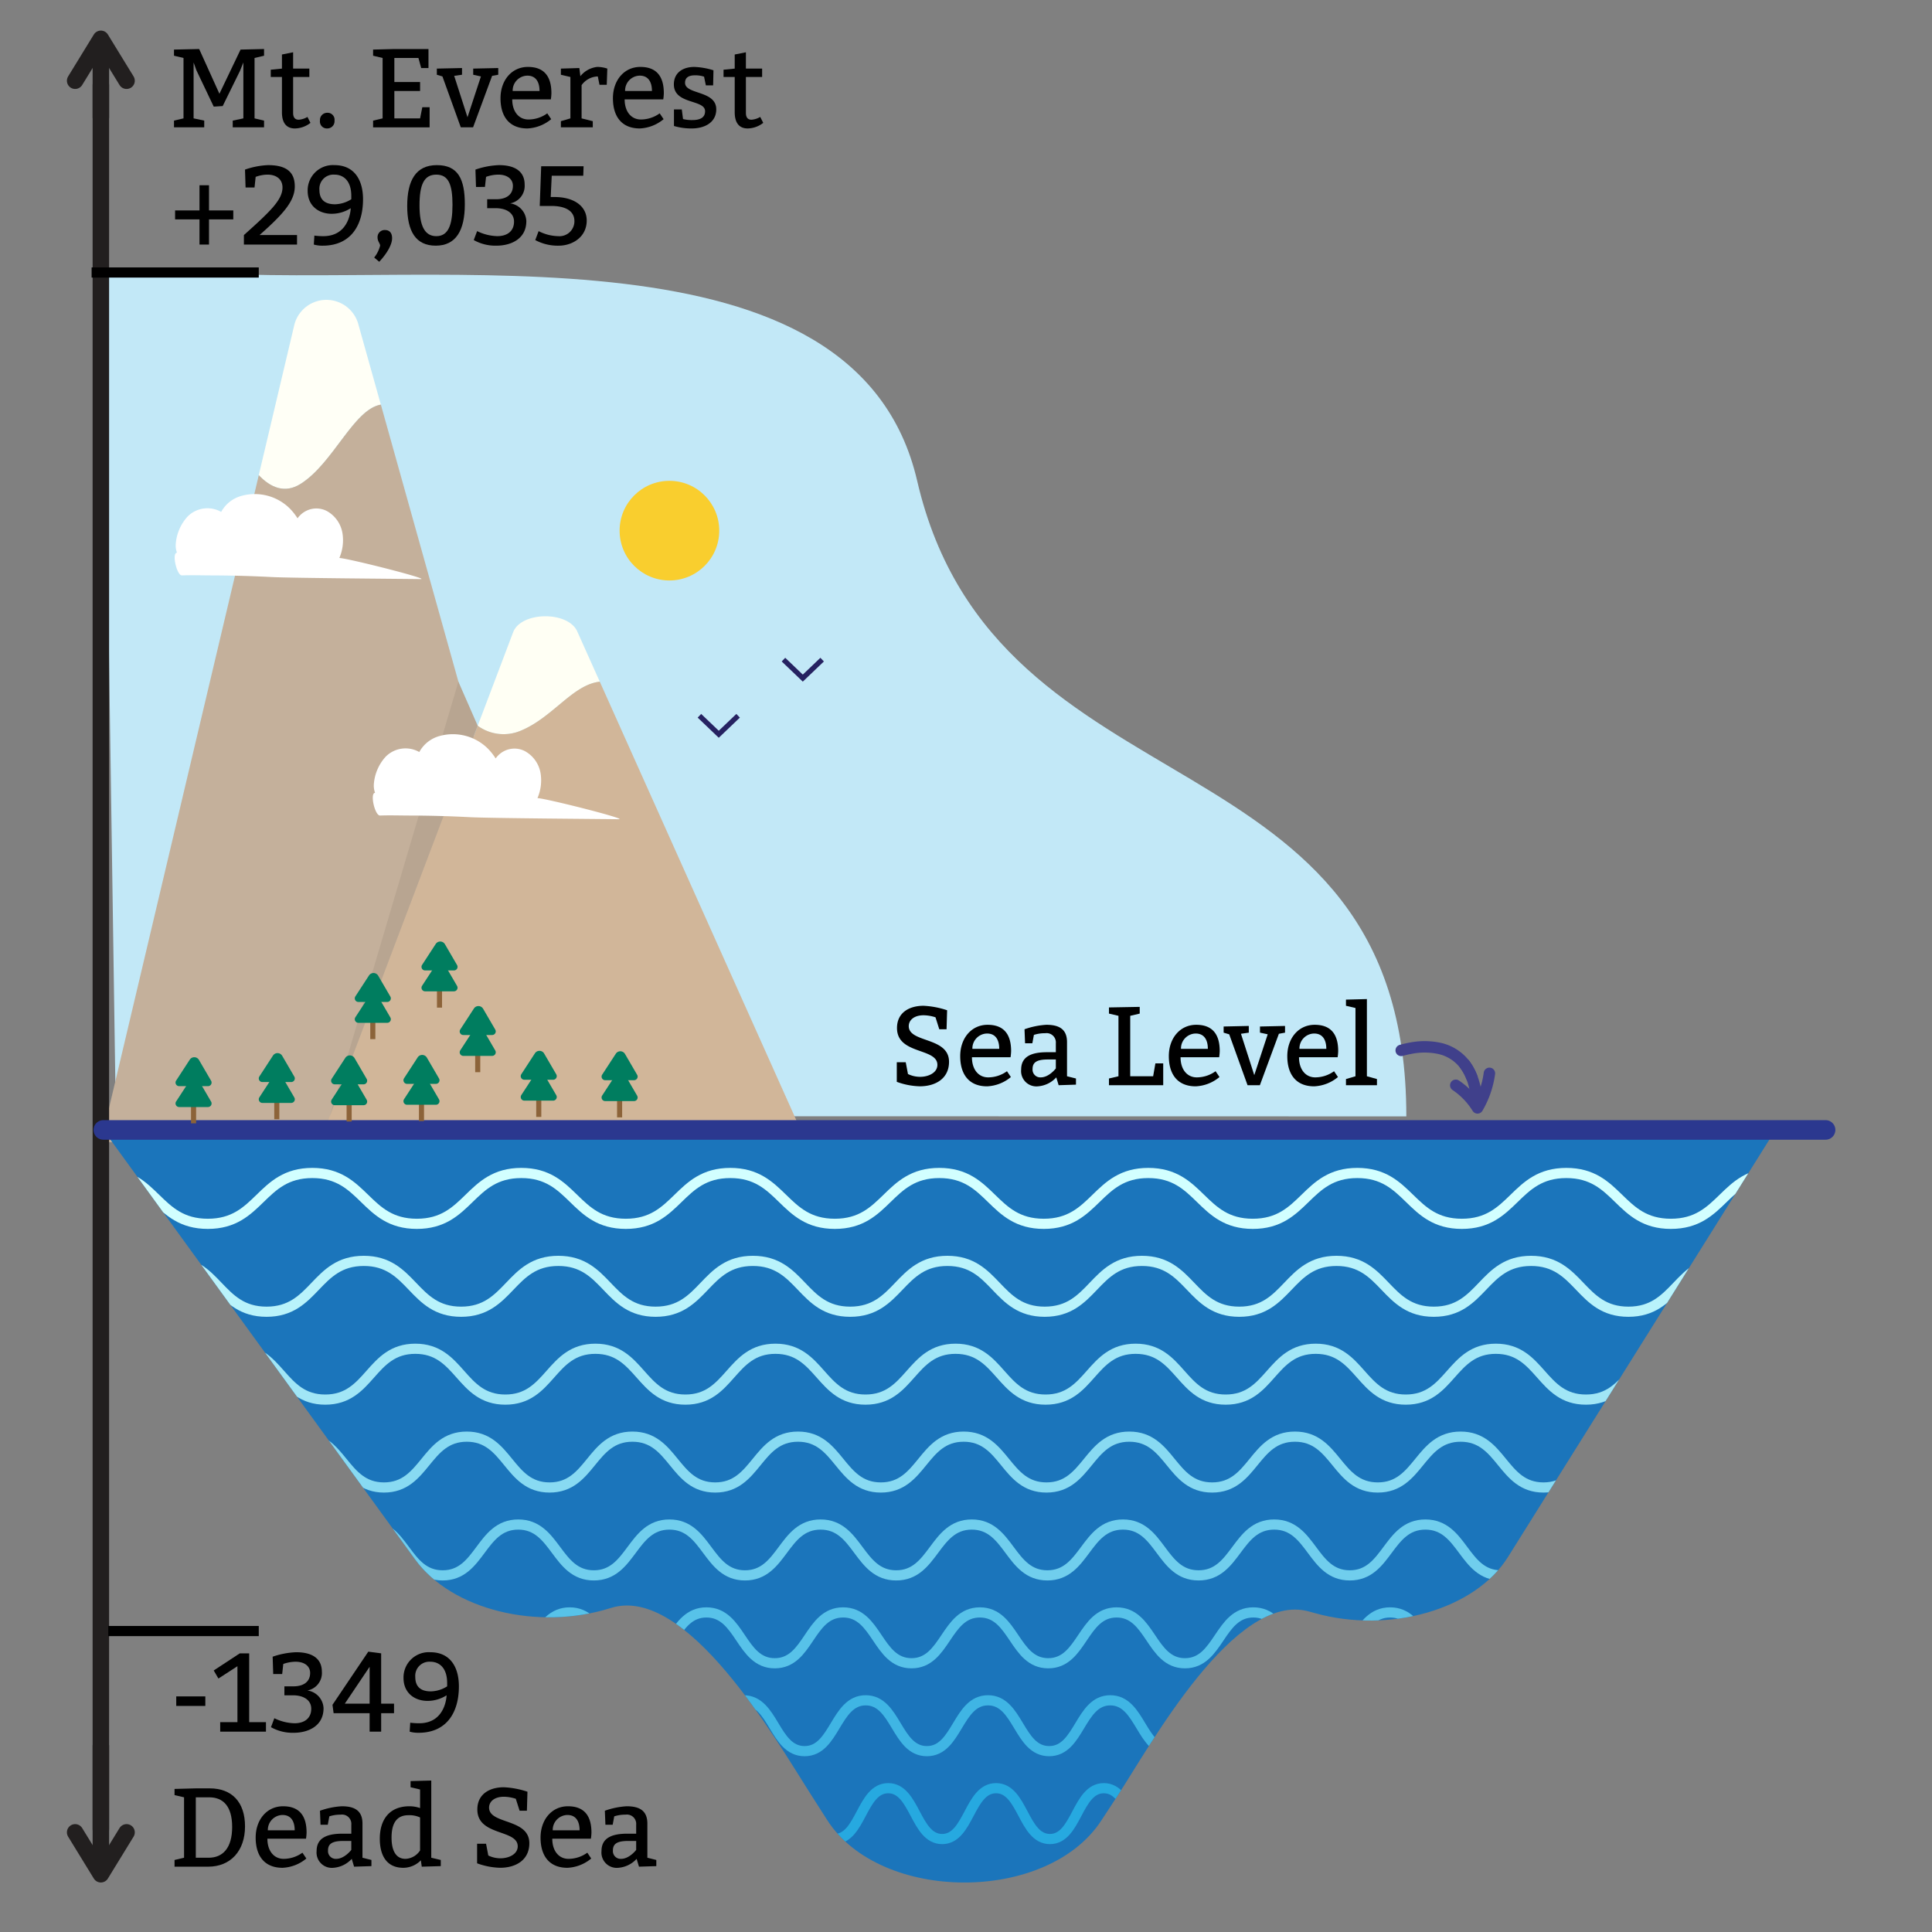 <svg xmlns="http://www.w3.org/2000/svg" xmlns:xlink="http://www.w3.org/1999/xlink" width="380" height="380" viewBox="0 0 380 380"><rect x="0" y="0" width="380" height="380" fill="#808080" stroke="none"/><defs><clipPath id="a"><path d="M20.324,222.241,81.65,306.72c7.188,9.9,24.087,14.1,38.467,9.556h0c14.9-4.711,32.394,25.751,39.11,36.266l3.447,5.4c10.438,16.343,43.229,16.458,53.9.189l3.106-4.737c6.6-10.068,23.176-40.516,37.782-36.436l1.125.314c14.79,4.131,31.558-.723,37.993-11l52.624-84.03Z" fill="#1b75bb"/></clipPath></defs><path d="M22.785,219.533,20.324,53.6c.332,0,18.542-.022,18.873,0,46.748,3.148,129.181-10.871,141.2,40.978,15.542,67.037,96.211,48.027,96.211,125Z" fill="#c2e8f7"/><path d="M74.906,79.58c-5.38.93-9.33,11.51-15.77,15.58-3.15,1.99-5.95.7-8.24-1.7l7.01-29.63a6.51,6.51,0,0,1,12.51-.28Z" fill="#fffff6"/><path d="M114.836,222.24l-95,2.48L50.9,93.46c2.29,2.4,5.09,3.69,8.24,1.7,6.44-4.07,10.39-14.65,15.77-15.58Z" fill="#c4b09b"/><path d="M117.971,134.078c-5.38.581-9.33,7.188-15.77,9.73a8.65,8.65,0,0,1-8.24-1.061l7.01-18.505c1.67-3.947,10.56-4.072,12.51-.175Z" fill="#fffff4"/><path d="M157.9,223.171l-95,1.549,31.06-81.973a8.65,8.65,0,0,0,8.24,1.061c6.44-2.542,10.39-9.149,15.77-9.73Z" fill="#d1b699"/><path d="M20.324,222.241,81.65,306.72c7.188,9.9,24.087,14.1,38.467,9.556h0c14.9-4.711,32.394,25.751,39.11,36.266l3.447,5.4c10.438,16.343,43.229,16.458,53.9.189l3.106-4.737c6.6-10.068,23.176-40.516,37.782-36.436l1.125.314c14.79,4.131,31.558-.723,37.993-11l52.624-84.03Z" fill="#1b75bb"/><g clip-path="url(#a)"><path d="M20.324,230.711c10.278,0,10.278,10,20.555,10s10.276-10,20.552-10,10.277,10,20.554,10,10.277-10,20.553-10,10.275,10,20.549,10,10.276-10,20.552-10,10.277,10,20.555,10,10.275-10,20.551-10,10.277,10,20.553,10,10.277-10,20.554-10,10.279,10,20.557,10,10.278-10,20.557-10,10.278,10,20.556,10,10.279-10,20.557-10,10.281,10,20.561,10,10.28-10,20.56-10" fill="none" stroke="#d2ffff" stroke-miterlimit="10" stroke-width="2"/><path d="M33.293,248c9.566,0,9.566,10,19.133,10s9.566-10,19.131-10,9.566,10,19.133,10,9.565-10,19.131-10,9.564,10,19.128,10,9.566-10,19.131-10,9.566,10,19.133,10,9.565-10,19.13-10,9.566,10,19.132,10,9.567-10,19.133-10,9.567,10,19.135,10,9.565-10,19.129-10,9.568,10,19.137,10,9.568-10,19.137-10,9.57,10,19.14,10,9.57-10,19.14-10" fill="none" stroke="#b9f3fb" stroke-miterlimit="10" stroke-width="2"/><path d="M46.261,265.284c8.856,0,8.856,10,17.712,10s8.855-10,17.71-10,8.855,10,17.711,10,8.853-10,17.707-10,8.854,10,17.707,10,8.855-10,17.71-10,8.856,10,17.712,10,8.855-10,17.709-10,8.856,10,17.711,10,8.856-10,17.712-10,8.856,10,17.713,10,8.855-10,17.709-10,8.857,10,17.715,10,8.858-10,17.716-10,8.859,10,17.718,10,8.859-10,17.718-10" fill="none" stroke="#a1e6f6" stroke-miterlimit="10" stroke-width="2"/><path d="M59.23,282.57c8.145,0,8.145,10,16.29,10s8.144-10,16.289-10,8.144,10,16.288,10,8.143-10,16.286-10,8.143,10,16.287,10,8.144-10,16.288-10,8.145,10,16.291,10,8.144-10,16.288-10,8.145,10,16.29,10,8.145-10,16.29-10,8.146,10,16.292,10,8.144-10,16.287-10,8.147,10,16.294,10,8.147-10,16.294-10,8.148,10,16.3,10,8.148-10,16.3-10" fill="none" stroke="#88daf2" stroke-miterlimit="10" stroke-width="2"/><path d="M72.2,299.856c7.434,0,7.434,10,14.869,10s7.432-10,14.865-10,7.434,10,14.867,10,7.433-10,14.866-10,7.432,10,14.865,10,7.434-10,14.867-10,7.435,10,14.87,10,7.433-10,14.867-10,7.434,10,14.868,10,7.435-10,14.869-10,7.436,10,14.871,10,7.433-10,14.867-10,7.436,10,14.871,10,7.434-10,14.868-10,7.438,10,14.877,10,7.438-10,14.877-10" fill="none" stroke="#70ceed" stroke-miterlimit="10" stroke-width="2"/><path d="M85.166,317.142c6.721,0,6.721,10,13.441,10s6.722-10,13.445-10,6.723,10,13.446,10,6.723-10,13.445-10,6.722,10,13.445,10,6.723-10,13.446-10,6.724,10,13.449,10,6.723-10,13.446-10,6.724,10,13.447,10,6.724-10,13.448-10,6.722,10,13.444,10,6.723-10,13.447-10,6.726,10,13.452,10,6.723-10,13.447-10,6.729,10,13.457,10,6.728-10,13.457-10" fill="none" stroke="#57c2e9" stroke-miterlimit="10" stroke-width="2"/><path d="M98.135,334.428c6.01,0,6.01,10,12.02,10s6.011-10,12.023-10,6.013,10,12.025,10,6.012-10,12.024-10,6.012,10,12.024,10,6.012-10,12.025-10,6.013,10,12.027,10,6.012-10,12.025-10,6.013,10,12.026,10,6.013-10,12.026-10,6.012,10,12.023,10,6.013-10,12.026-10,6.015,10,12.029,10,6.014-10,12.027-10,6.017,10,12.034,10,6.017-10,12.034-10" fill="none" stroke="#3fb5e4" stroke-miterlimit="10" stroke-width="2"/><path d="M111.1,351.715c5.3,0,5.3,10,10.6,10s5.3-10,10.6-10,5.3,10,10.6,10,5.3-10,10.6-10,5.3,10,10.6,10,5.3-10,10.6-10,5.3,10,10.606,10,5.3-10,10.6-10,5.3,10,10.6,10,5.3-10,10.6-10,5.3,10,10.6,10,5.3-10,10.6-10,5.3,10,10.609,10,5.3-10,10.6-10,5.306,10,10.612,10,5.307-10,10.613-10" fill="none" stroke="#26a9e0" stroke-miterlimit="10" stroke-width="2"/></g><polyline points="19.836 16.722 19.836 29.047 19.836 359.787" fill="none" stroke="#221f1f" stroke-linecap="round" stroke-miterlimit="10" stroke-width="3.24"/><polyline points="24.893 360.4 19.836 368.642 14.78 360.399" fill="none" stroke="#221f1f" stroke-linecap="round" stroke-linejoin="round" stroke-width="3.24"/><polyline points="19.837 343.235 19.837 355.852 19.836 367.75" fill="none" stroke="#221f1f" stroke-miterlimit="10" stroke-width="3.24"/><polyline points="14.78 15.878 19.837 7.635 24.893 15.878" fill="none" stroke="#221f1f" stroke-linecap="round" stroke-linejoin="round" stroke-width="3.24"/><line x1="19.836" y1="23.229" x2="19.837" y2="8.527" fill="none" stroke="#221f1f" stroke-miterlimit="10" stroke-width="3.24"/><line x1="359.069" y1="222.241" x2="20.324" y2="222.241" fill="none" stroke="#2b388f" stroke-linecap="round" stroke-miterlimit="10" stroke-width="3.85"/><line x1="18.02" y1="53.597" x2="50.896" y2="53.597" fill="none" stroke="#000" stroke-miterlimit="10" stroke-width="2"/><line x1="21.296" y1="320.805" x2="50.896" y2="320.805" fill="none" stroke="#000" stroke-miterlimit="10" stroke-width="2"/><polygon points="93.961 142.747 90.16 134.078 64.85 219.578 93.961 142.747" fill="#b8a591"/><path d="M105.716,156.975a8.838,8.838,0,0,0,.618-4.832,6.126,6.126,0,0,0-3-4.354,4.452,4.452,0,0,0-3.934-.175,4.582,4.582,0,0,0-1.838,1.459c-.025.033-.05.068-.075.1a11.8,11.8,0,0,0-1.453-1.854,9.764,9.764,0,0,0-9.538-2.564,6.481,6.481,0,0,0-4.027,3.161c-.021-.012-.041-.025-.062-.036a5.484,5.484,0,0,0-6.552.954,9,9,0,0,0-2.315,5.285,4.136,4.136,0,0,0,.23,1.82c-1.061.045-.035,4.5.977,4.467,1.887-.069,3.79-.007,5.678,0q6.025.013,12.035.326c4.033.205,25.2.346,29.236.4C123.685,161.156,107.509,157.061,105.716,156.975Z" fill="#fff"/><path d="M66.747,109.745a8.837,8.837,0,0,0,.617-4.832,6.125,6.125,0,0,0-2.994-4.354,4.452,4.452,0,0,0-3.934-.175,4.584,4.584,0,0,0-1.839,1.458c-.025.034-.05.069-.074.1a11.859,11.859,0,0,0-1.453-1.854,9.766,9.766,0,0,0-9.539-2.564,6.481,6.481,0,0,0-4.027,3.161l-.061-.036a5.485,5.485,0,0,0-6.553.954,9,9,0,0,0-2.314,5.285,4.107,4.107,0,0,0,.23,1.82c-1.062.045-.036,4.5.976,4.467,1.887-.069,3.79-.007,5.678,0q6.025.014,12.036.326c4.033.2,25.2.346,29.235.4C84.716,113.926,68.54,109.831,66.747,109.745Z" fill="#fff"/><polyline points="137.567 140.783 141.371 144.419 145.176 140.783" fill="none" stroke="#262261" stroke-miterlimit="10"/><polyline points="154.097 129.74 157.901 133.376 161.706 129.74" fill="none" stroke="#262261" stroke-miterlimit="10"/><circle cx="131.667" cy="104.372" r="9.798" fill="#f9ce2e"/><rect x="105.467" y="214.904" width="1" height="4.782" fill="#8c6339"/><path d="M105.217,207.165l-2.68,4.115a.708.708,0,0,0,.593,1.095H108.8a.709.709,0,0,0,.612-1.065l-2.39-4.1A1.062,1.062,0,0,0,105.217,207.165Z" fill="#007d5f"/><path d="M105.217,211.27l-2.68,4.116a.708.708,0,0,0,.593,1.094H108.8a.708.708,0,0,0,.612-1.064l-2.39-4.1A1.063,1.063,0,0,0,105.217,211.27Z" fill="#007d5f"/><rect x="121.369" y="214.994" width="1" height="4.782" fill="#8c6339"/><path d="M121.12,207.255l-2.681,4.115a.708.708,0,0,0,.593,1.094h5.674a.707.707,0,0,0,.611-1.064l-2.389-4.1A1.062,1.062,0,0,0,121.12,207.255Z" fill="#007d5f"/><path d="M121.12,211.36l-2.681,4.116a.708.708,0,0,0,.593,1.094h5.674a.707.707,0,0,0,.611-1.064l-2.389-4.1A1.063,1.063,0,0,0,121.12,211.36Z" fill="#007d5f"/><rect x="53.942" y="215.354" width="1" height="4.782" fill="#8c6339"/><path d="M53.693,207.614l-2.681,4.116a.708.708,0,0,0,.594,1.094h5.673a.708.708,0,0,0,.612-1.064l-2.39-4.1A1.063,1.063,0,0,0,53.693,207.614Z" fill="#007d5f"/><path d="M53.693,211.72l-2.681,4.116a.708.708,0,0,0,.594,1.094h5.673a.708.708,0,0,0,.612-1.064l-2.39-4.1A1.063,1.063,0,0,0,53.693,211.72Z" fill="#007d5f"/><rect x="72.827" y="199.601" width="1" height="4.782" fill="#8c6339"/><path d="M72.577,191.862l-2.68,4.115a.708.708,0,0,0,.593,1.095h5.673a.708.708,0,0,0,.612-1.065l-2.39-4.1A1.062,1.062,0,0,0,72.577,191.862Z" fill="#007d5f"/><path d="M72.577,195.968l-2.68,4.115a.708.708,0,0,0,.593,1.094h5.673a.708.708,0,0,0,.612-1.064l-2.39-4.1A1.062,1.062,0,0,0,72.577,195.968Z" fill="#007d5f"/><rect x="85.945" y="193.406" width="1" height="4.782" fill="#8c6339"/><path d="M85.7,185.666l-2.681,4.116a.708.708,0,0,0,.594,1.094h5.673a.708.708,0,0,0,.612-1.064l-2.39-4.1A1.063,1.063,0,0,0,85.7,185.666Z" fill="#007d5f"/><path d="M85.7,189.772l-2.681,4.116a.708.708,0,0,0,.594,1.094h5.673a.709.709,0,0,0,.612-1.065l-2.39-4.1A1.062,1.062,0,0,0,85.7,189.772Z" fill="#007d5f"/><rect x="93.462" y="206.104" width="1" height="4.782" fill="#8c6339"/><path d="M93.212,198.364l-2.68,4.116a.708.708,0,0,0,.593,1.094H96.8a.708.708,0,0,0,.612-1.064l-2.39-4.1A1.062,1.062,0,0,0,93.212,198.364Z" fill="#007d5f"/><path d="M93.212,202.47l-2.68,4.115a.708.708,0,0,0,.593,1.095H96.8a.709.709,0,0,0,.612-1.065l-2.39-4.1A1.062,1.062,0,0,0,93.212,202.47Z" fill="#007d5f"/><rect x="82.4" y="215.714" width="1" height="4.782" fill="#8c6339"/><path d="M82.15,207.974l-2.68,4.116a.708.708,0,0,0,.593,1.094h5.673a.708.708,0,0,0,.612-1.064l-2.39-4.1A1.063,1.063,0,0,0,82.15,207.974Z" fill="#007d5f"/><path d="M82.15,212.08,79.47,216.2a.708.708,0,0,0,.593,1.094h5.673a.708.708,0,0,0,.612-1.064l-2.39-4.1A1.062,1.062,0,0,0,82.15,212.08Z" fill="#007d5f"/><rect x="68.171" y="215.804" width="1" height="4.782" fill="#8c6339"/><path d="M67.921,208.064l-2.68,4.116a.708.708,0,0,0,.593,1.094h5.674a.707.707,0,0,0,.611-1.064l-2.389-4.1A1.064,1.064,0,0,0,67.921,208.064Z" fill="#007d5f"/><path d="M67.921,212.17l-2.68,4.115a.708.708,0,0,0,.593,1.095h5.674a.708.708,0,0,0,.611-1.065l-2.389-4.1A1.063,1.063,0,0,0,67.921,212.17Z" fill="#007d5f"/><rect x="37.572" y="216.164" width="1" height="4.782" fill="#8c6339"/><path d="M37.323,208.424l-2.681,4.116a.708.708,0,0,0,.593,1.094h5.674a.707.707,0,0,0,.611-1.064l-2.389-4.1A1.063,1.063,0,0,0,37.323,208.424Z" fill="#007d5f"/><path d="M37.323,212.53l-2.681,4.115a.708.708,0,0,0,.593,1.095h5.674a.708.708,0,0,0,.611-1.065l-2.389-4.1A1.062,1.062,0,0,0,37.323,212.53Z" fill="#007d5f"/><path d="M275.6,206.6a18.173,18.173,0,0,1,1.788-.415,14.067,14.067,0,0,1,5.9.058,8.6,8.6,0,0,1,4.87,3.2,10.974,10.974,0,0,1,1.33,2.448" fill="none" stroke="#40408b" stroke-linecap="round" stroke-miterlimit="10" stroke-width="2.25"/><path d="M292.95,211.112a18.208,18.208,0,0,1-2.345,6.794,14.627,14.627,0,0,0-4.273-4.444" fill="none" stroke="#40408b" stroke-linecap="round" stroke-linejoin="round" stroke-width="2.25"/><path d="M287.916,209.136l.171.2a.993.993,0,0,1,.092.126l.358.528c.239.352.417.741.624,1.112.158.4.348.778.48,1.182a18.747,18.747,0,0,1,.942,5" fill="none" stroke="#40408b" stroke-miterlimit="10" stroke-width="2.25"/><path d="M47.866,12.282l-.66,1.65L43.8,20.863l-1.76.11-3.41-7.151-.551-1.54v11l2.091.44v1.32H34.224v-1.32l1.87-.44V11.4l-1.87-.44V9.752l4.951-.11,3.982,8.8,4.158-8.691,4.622-.11v1.32l-1.871.44V23.284l1.871.44v1.32H45.775v-1.32l2.091-.44Z"/><path d="M60.845,15.143H57.654v7.063c0,1.012.485,1.342,1.1,1.342A3.916,3.916,0,0,0,60.471,23l.593,1.166a5.077,5.077,0,0,1-3.08,1.1c-1.32,0-2.53-.726-2.53-3.19V15.143h-2.2V13.712l2.2-.22V10.72l2.2-.44v3.212h3.191Z"/><path d="M64.363,22.184a1.363,1.363,0,0,1,1.431,1.54,1.417,1.417,0,0,1-1.431,1.54,1.362,1.362,0,0,1-1.429-1.54A1.416,1.416,0,0,1,64.363,22.184Z"/><path d="M82.625,16.133v1.76H77.564v5.391h5.061l.439-2.2H84.5v3.961H73.384v-1.32l1.87-.44V11.4l-1.87-.44V9.752l4.18-.11h6.711v3.74h-1.43L82.3,11.4H77.564v4.731Z"/><path d="M91.951,23.063l2.641-8.03-1.519-.33V13.492L98,13.382V14.7l-1.21.219-3.74,10.122H90.631L87.022,15.033l-1.1-.33V13.492l4.95-.11V14.7l-1.54.219Z"/><path d="M100.751,19.543c0,2.42,1.3,3.961,3.19,3.961a6.343,6.343,0,0,0,3.7-1.211l.77,1.145a7.85,7.85,0,0,1-4.686,1.826c-3.521,0-5.282-2.31-5.282-5.941,0-3.52,2.2-6.161,5.391-6.161s4.621,1.871,4.621,5.171a9.712,9.712,0,0,1-.11,1.21Zm5.369-1.65c0-1.65-.639-3.015-2.4-3.015a2.937,2.937,0,0,0-2.883,3.015Z"/><path d="M114.149,14.988a4.955,4.955,0,0,1,3.323-1.826,6.261,6.261,0,0,1,1.98.33l-.11,3.191h-1.43l-.33-1.65a4.053,4.053,0,0,0-3.19,1.716v6.535l2.2.55v1.21H110.32v-1.21l1.87-.55V15.143l-1.87-.44V13.492l3.631-.11Z"/><path d="M122.861,19.543c0,2.42,1.3,3.961,3.191,3.961a6.342,6.342,0,0,0,3.7-1.211l.771,1.145a7.847,7.847,0,0,1-4.687,1.826c-3.52,0-5.281-2.31-5.281-5.941,0-3.52,2.2-6.161,5.39-6.161s4.621,1.871,4.621,5.171a9.712,9.712,0,0,1-.11,1.21Zm5.369-1.65c0-1.65-.638-3.015-2.4-3.015a2.937,2.937,0,0,0-2.883,3.015Z"/><path d="M134.345,23.416a7.068,7.068,0,0,0,1.848.2c1.321,0,2.487-.374,2.487-1.739,0-2.376-6.139-1.276-6.139-5.28,0-2.288,1.76-3.433,4.026-3.433a14.434,14.434,0,0,1,3.763.66l-.066,2.971h-1.43l-.353-1.716a5.354,5.354,0,0,0-1.782-.265c-1.122,0-1.958.353-1.958,1.475,0,2.354,6.139,1.452,6.139,5.214,0,2.531-2.2,3.763-4.841,3.763a12.105,12.105,0,0,1-3.477-.484V21.523H134.1Z"/><path d="M149.9,15.143h-3.19v7.063c0,1.012.484,1.342,1.1,1.342a3.908,3.908,0,0,0,1.716-.55l.594,1.166a5.077,5.077,0,0,1-3.08,1.1c-1.32,0-2.53-.726-2.53-3.19V15.143h-2.2V13.712l2.2-.22V10.72l2.2-.44v3.212h3.19Z"/><path d="M39.239,36.438H41.11v4.951h4.775v1.76H41.11V48.1H39.239V43.149h-4.8v-1.76h4.8Z"/><path d="M47.973,46.23c5.171-4.621,7.59-6.931,7.59-9.352,0-1.54-1.1-2.53-2.97-2.53a7.028,7.028,0,0,0-2.31.44l-.221,2.09H48.3l-.111-3.52a15.718,15.718,0,0,1,4.511-.88c3.3,0,5.281,1.1,5.281,4.181,0,2.86-2.2,5.39-6.931,9.571h7.371V48.1H47.973Z"/><path d="M61.833,46.34a13.838,13.838,0,0,0,1.76.11c5.281,0,5.39-5.5,5.39-5.5a6.977,6.977,0,0,1-3.74,1.1c-2.53,0-4.73-1.54-4.73-4.51a4.966,4.966,0,0,1,5.28-5.061c3.851,0,5.611,2.86,5.611,6.711,0,5.281-2.53,9.131-7.921,9.131a6.088,6.088,0,0,1-1.76-.22Zm7.261-7.811c0-2.971-1.54-4.181-3.3-4.181a2.772,2.772,0,0,0-2.97,2.97c0,1.981,1.1,2.861,3.08,2.861a6.244,6.244,0,0,0,3.191-.99Z"/><path d="M73.6,50.652a6.2,6.2,0,0,0,1.166-2.332c0-.44-.506-.836-.506-1.606a1.4,1.4,0,0,1,1.43-1.474c.77,0,1.43.4,1.43,1.628s-.99,2.97-2.53,4.621Z"/><path d="M91.425,40.179c0,5.171-1.761,8.141-5.721,8.141s-5.611-2.861-5.611-7.811,1.65-8.031,5.831-8.031S91.425,35.228,91.425,40.179Zm-8.911.22c0,3.96.99,6.051,3.3,6.051S89,44.359,89,40.289c0-3.96-.77-5.941-3.191-5.941S82.514,36.329,82.514,40.4Z"/><path d="M97.583,39.189c1.98,0,3.3-.88,3.3-2.641,0-1.32-1.1-2.2-2.862-2.2a7.26,7.26,0,0,0-2.419.44l-.22,1.981H93.622l-.109-3.411a15.881,15.881,0,0,1,4.62-.88c2.971,0,5.06,1.1,5.06,3.851A3.487,3.487,0,0,1,100.333,40a3.678,3.678,0,0,1,3.19,3.476c0,3.631-3.19,4.841-5.83,4.841a8.649,8.649,0,0,1-4.51-1.1l.66-1.761a9.554,9.554,0,0,0,3.96.991c1.98,0,3.3-.991,3.3-2.861,0-1.65-1.431-2.64-3.631-2.64H95.822v-1.76Z"/><path d="M108.318,38.749h.7c4,0,6.381,1.87,6.381,4.621,0,3.3-2.86,4.95-5.5,4.95a9.341,9.341,0,0,1-4.62-1.1l.66-1.761a8.77,8.77,0,0,0,3.851.991,2.943,2.943,0,0,0,3.19-2.971c0-1.98-1.76-2.97-4.51-2.97h-2.311l.286-7.811h8.339l-.065,1.87h-6.2Z"/><path d="M178.585,211.246a5.414,5.414,0,0,0,2.421.55c1.606,0,3.366-.792,3.366-2.354,0-3.389-7.943-1.981-7.943-7.239,0-3.081,2.465-4.379,5.215-4.379a17.174,17.174,0,0,1,4.642.88l-.109,3.741h-1.431L184,200.09a7.94,7.94,0,0,0-2.332-.4c-1.98,0-2.927,1.035-2.927,2.135,0,3.344,7.921,2.068,7.921,7.019,0,3.3-2.662,4.819-5.742,4.819a14.042,14.042,0,0,1-4.533-.881v-3.85h1.761Z"/><path d="M191.169,207.945c0,2.421,1.3,3.961,3.19,3.961a6.346,6.346,0,0,0,3.7-1.21l.77,1.144a7.844,7.844,0,0,1-4.686,1.827c-3.521,0-5.282-2.311-5.282-5.941,0-3.521,2.2-6.162,5.391-6.162s4.621,1.871,4.621,5.171a9.712,9.712,0,0,1-.11,1.21Zm5.369-1.65c0-1.65-.639-3.014-2.4-3.014a2.936,2.936,0,0,0-2.883,3.014Z"/><path d="M201.509,202.445a15.409,15.409,0,0,1,4.29-.881c2.553,0,4.071.881,4.071,3.411v6.711l1.76.44v1.21l-3.41.11-.462-1.54a5.438,5.438,0,0,1-3.609,1.761,3.011,3.011,0,0,1-3.3-3.3c0-2.531,1.98-3.41,5.06-3.41h1.761V205.2a1.831,1.831,0,0,0-2.091-1.98,7.09,7.09,0,0,0-2.223.33l-.307,1.65h-1.431Zm4.62,5.941c-2.2,0-3.036.55-3.036,1.87a1.525,1.525,0,0,0,1.606,1.65c1.651,0,2.971-1.76,2.971-1.76v-1.76Z"/><path d="M227.249,209.156h1.54v4.29H218.118v-1.32l1.87-.44V199.8l-1.87-.44v-1.21l6.051-.11v1.32l-1.87.44v11.882h4.51Z"/><path d="M232.2,207.945c0,2.421,1.3,3.961,3.191,3.961a6.345,6.345,0,0,0,3.7-1.21l.77,1.144a7.841,7.841,0,0,1-4.686,1.827c-3.521,0-5.281-2.311-5.281-5.941,0-3.521,2.2-6.162,5.39-6.162s4.621,1.871,4.621,5.171a9.712,9.712,0,0,1-.11,1.21Zm5.369-1.65c0-1.65-.638-3.014-2.4-3.014a2.936,2.936,0,0,0-2.883,3.014Z"/><path d="M246.7,211.466l2.641-8.031-1.519-.33V201.9l4.929-.11v1.32l-1.21.22-3.74,10.121h-2.421l-3.608-10.011-1.1-.33V201.9l4.95-.11v1.32l-1.54.22Z"/><path d="M255.5,207.945c0,2.421,1.3,3.961,3.191,3.961a6.345,6.345,0,0,0,3.7-1.21l.77,1.144a7.848,7.848,0,0,1-4.686,1.827c-3.521,0-5.281-2.311-5.281-5.941,0-3.521,2.2-6.162,5.39-6.162s4.621,1.871,4.621,5.171a9.712,9.712,0,0,1-.11,1.21Zm5.369-1.65c0-1.65-.638-3.014-2.4-3.014a2.936,2.936,0,0,0-2.883,3.014Z"/><path d="M270.83,213.446h-6.095v-1.21l1.87-.55V198.264l-1.87-.44v-1.21l4.116-.11v15.182l1.979.55Z"/><path d="M40.385,335.534H34.664v-1.871h5.721Z"/><path d="M43.31,338.724H46.7v-11l-3.74,2.421-.924-1.584,5.126-3.367h1.849v13.532h3.3v1.87h-9Z"/><path d="M57.7,331.683c1.981,0,3.3-.88,3.3-2.641,0-1.32-1.1-2.2-2.86-2.2a7.264,7.264,0,0,0-2.421.44l-.22,1.981H53.737l-.109-3.411a15.881,15.881,0,0,1,4.62-.88c2.971,0,5.061,1.1,5.061,3.851a3.487,3.487,0,0,1-2.861,3.674,3.68,3.68,0,0,1,3.191,3.477c0,3.63-3.191,4.84-5.83,4.84a8.651,8.651,0,0,1-4.511-1.1l.66-1.76a9.561,9.561,0,0,0,3.96.99c1.98,0,3.3-.99,3.3-2.861,0-1.65-1.431-2.64-3.631-2.64h-1.65v-1.76Z"/><path d="M74.969,335.093H77.5v1.871h-2.53v3.63H72.7v-3.63H65.617l-.22-1.651,7.041-10.451,2.531.33Zm-2.267-7.26-4.885,7.26H72.7Z"/><path d="M80.688,338.834a13.811,13.811,0,0,0,1.759.11c5.282,0,5.391-5.5,5.391-5.5a6.977,6.977,0,0,1-3.74,1.1c-2.531,0-4.731-1.54-4.731-4.51a4.966,4.966,0,0,1,5.28-5.061c3.851,0,5.612,2.861,5.612,6.711,0,5.281-2.53,9.131-7.921,9.131a6.092,6.092,0,0,1-1.761-.22Zm7.26-7.811c0-2.971-1.54-4.181-3.3-4.181a2.772,2.772,0,0,0-2.969,2.97c0,1.981,1.1,2.861,3.08,2.861a6.238,6.238,0,0,0,3.19-.99Z"/><path d="M36.2,353.51l-1.87-.44v-1.21l4.181-.11h2.75c4.291,0,6.931,2.64,6.931,7.481s-2.86,7.921-7.261,7.921h-6.6v-1.32l1.87-.44Zm4.841,11.882c2.75,0,4.621-1.871,4.621-6.051,0-4.071-1.761-5.831-4.511-5.831h-2.64v11.882Z"/><path d="M52.594,361.651c0,2.42,1.3,3.961,3.19,3.961a6.342,6.342,0,0,0,3.7-1.211l.771,1.144a7.845,7.845,0,0,1-4.687,1.827c-3.52,0-5.281-2.31-5.281-5.941,0-3.52,2.2-6.161,5.391-6.161s4.621,1.871,4.621,5.171a9.712,9.712,0,0,1-.11,1.21ZM57.963,360c0-1.65-.639-3.015-2.4-3.015A2.936,2.936,0,0,0,52.682,360Z"/><path d="M62.934,356.15a15.424,15.424,0,0,1,4.29-.88c2.552,0,4.071.88,4.071,3.411v6.711l1.76.44v1.21l-3.41.11-.462-1.54a5.437,5.437,0,0,1-3.609,1.76,3.011,3.011,0,0,1-3.3-3.3c0-2.53,1.981-3.41,5.061-3.41H69.1V358.9A1.832,1.832,0,0,0,67,356.92a7.09,7.09,0,0,0-2.223.33l-.307,1.651H63.043Zm4.62,5.941c-2.2,0-3.036.55-3.036,1.87a1.525,1.525,0,0,0,1.606,1.651c1.65,0,2.971-1.76,2.971-1.76v-1.761Z"/><path d="M86.694,367.042l-3.74.11-.176-1.255a4.833,4.833,0,0,1-3.455,1.475c-3.19,0-4.62-2.31-4.62-5.721,0-3.74,1.87-6.381,5.831-6.381a6.371,6.371,0,0,1,2.09.352V351.97l-1.87-.44v-1.211l4.07-.11v15.183l1.87.44Zm-4.07-9.572a5,5,0,0,0-2.311-.44c-2.551,0-3.3,1.981-3.3,4.4s.769,4.181,2.75,4.181a3.589,3.589,0,0,0,2.86-1.651Z"/><path d="M96.043,364.952a5.422,5.422,0,0,0,2.421.549c1.606,0,3.366-.792,3.366-2.354,0-3.388-7.943-1.98-7.943-7.239,0-3.08,2.465-4.378,5.215-4.378a17.174,17.174,0,0,1,4.642.88l-.109,3.74H102.2l-.748-2.354a7.94,7.94,0,0,0-2.332-.4c-1.98,0-2.927,1.034-2.927,2.134,0,3.344,7.921,2.069,7.921,7.019,0,3.3-2.662,4.819-5.742,4.819a14.055,14.055,0,0,1-4.533-.88v-3.851H95.6Z"/><path d="M108.627,361.651c0,2.42,1.3,3.961,3.19,3.961a6.343,6.343,0,0,0,3.7-1.211l.77,1.144a7.844,7.844,0,0,1-4.686,1.827c-3.521,0-5.282-2.31-5.282-5.941,0-3.52,2.2-6.161,5.391-6.161s4.621,1.871,4.621,5.171a9.712,9.712,0,0,1-.11,1.21ZM114,360c0-1.65-.639-3.015-2.4-3.015A2.937,2.937,0,0,0,108.715,360Z"/><path d="M118.967,356.15a15.424,15.424,0,0,1,4.29-.88c2.553,0,4.071.88,4.071,3.411v6.711l1.76.44v1.21l-3.41.11-.462-1.54a5.437,5.437,0,0,1-3.609,1.76,3.011,3.011,0,0,1-3.3-3.3c0-2.53,1.98-3.41,5.06-3.41h1.761V358.9a1.832,1.832,0,0,0-2.091-1.981,7.09,7.09,0,0,0-2.223.33l-.307,1.651h-1.431Zm4.62,5.941c-2.2,0-3.036.55-3.036,1.87a1.525,1.525,0,0,0,1.606,1.651c1.651,0,2.971-1.76,2.971-1.76v-1.761Z"/></svg>